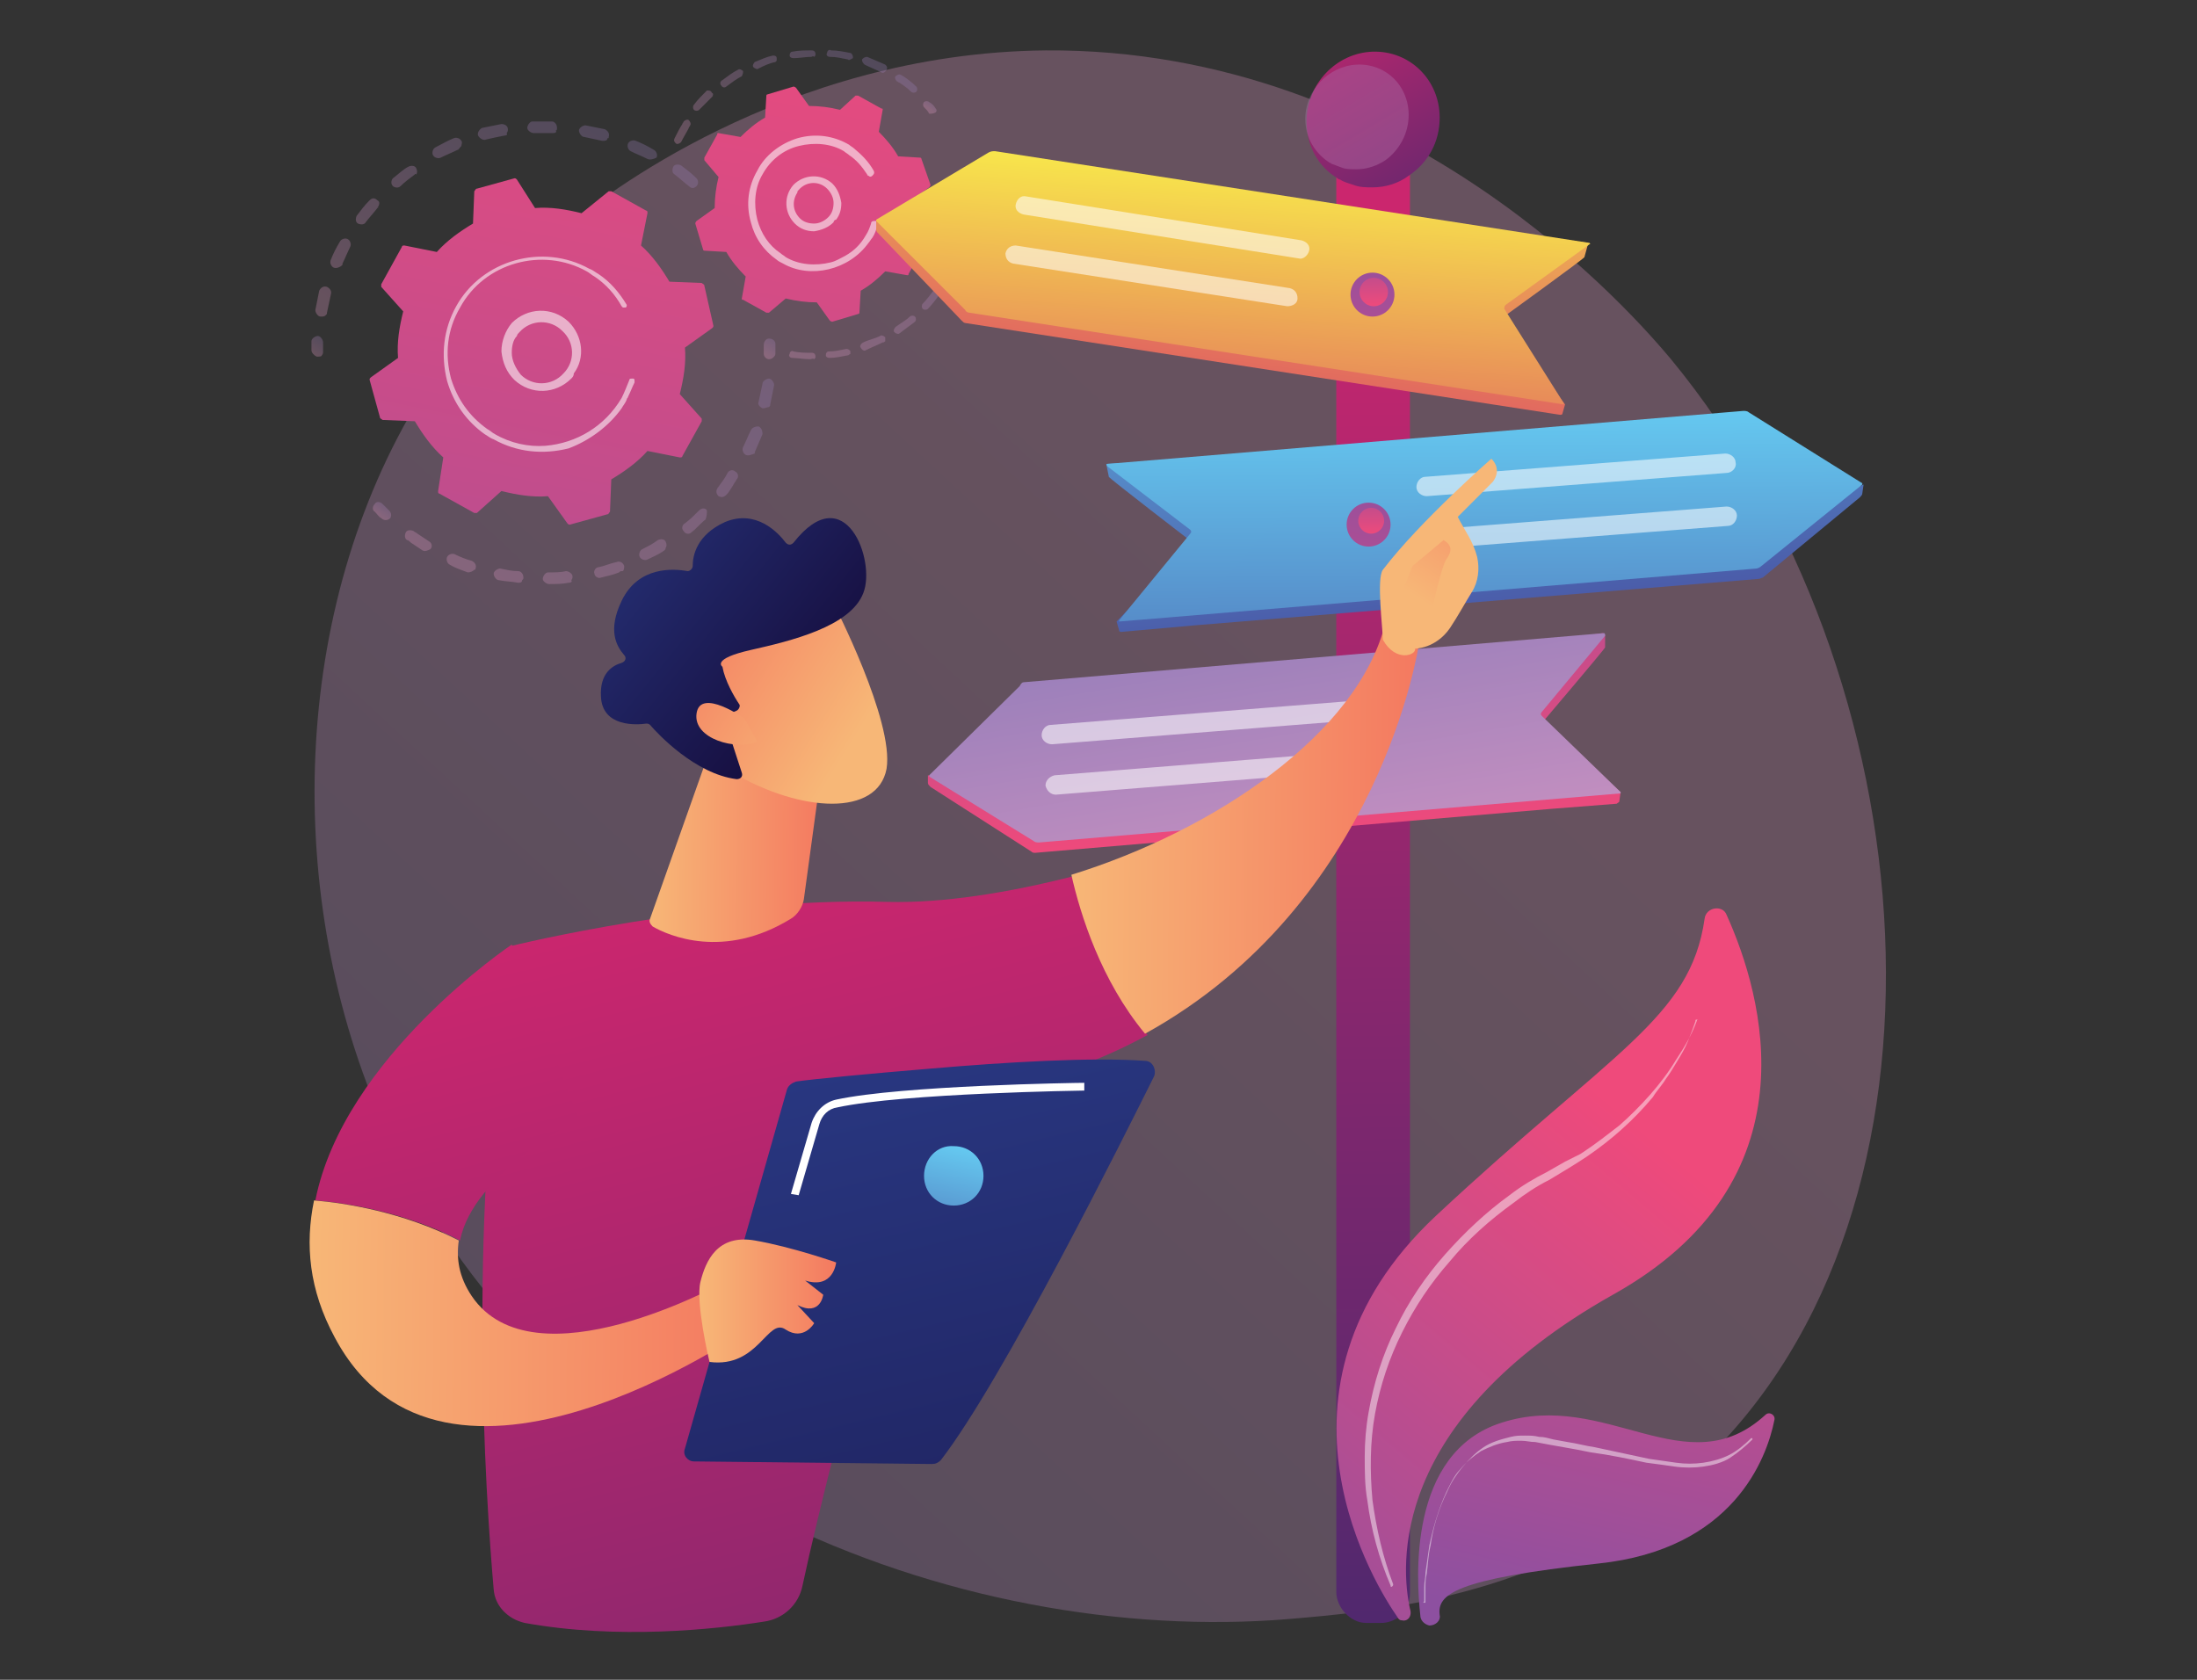 <?xml version="1.0" encoding="utf-8"?>
<!-- Generator: Adobe Illustrator 23.0.2, SVG Export Plug-In . SVG Version: 6.00 Build 0)  -->
<svg version="1.1" id="Layer_1" xmlns="http://www.w3.org/2000/svg" xmlns:xlink="http://www.w3.org/1999/xlink" x="0px" y="0px"
	 width="170px" height="130px" viewBox="0 0 170 130" style="enable-background:new 0 0 170 130;" xml:space="preserve">
<rect x="0" y="0" width="170" height="130" fill="#333333" stroke="none"/>
<style type="text/css">
	.st0{opacity:0.3;fill:url(#SVGID_1_);}
	.st1{opacity:0.3;}
	.st2{fill:url(#SVGID_2_);}
	.st3{fill:url(#SVGID_3_);}
	.st4{fill:url(#SVGID_4_);}
	.st5{fill:url(#SVGID_5_);}
	.st6{fill:url(#SVGID_6_);}
	.st7{fill:url(#SVGID_7_);}
	.st8{opacity:0.56;fill:#FFFFFF;}
	.st9{fill:url(#SVGID_8_);}
	.st10{fill:url(#SVGID_9_);}
	.st11{fill:url(#SVGID_10_);}
	.st12{fill:url(#SVGID_11_);}
	.st13{fill:url(#SVGID_12_);}
	.st14{fill:url(#SVGID_13_);}
	.st15{fill:url(#SVGID_14_);}
	.st16{opacity:0.3;fill:url(#SVGID_15_);}
	.st17{fill:url(#SVGID_16_);}
	.st18{fill:url(#SVGID_17_);}
	.st19{fill:url(#SVGID_18_);}
	.st20{fill:url(#SVGID_19_);}
	.st21{fill:url(#SVGID_20_);}
	.st22{fill:url(#SVGID_21_);}
	.st23{fill:url(#SVGID_22_);}
	.st24{fill:url(#SVGID_23_);}
	.st25{fill:url(#SVGID_24_);}
	.st26{fill:url(#SVGID_25_);}
	.st27{fill:url(#SVGID_26_);}
	.st28{fill:url(#SVGID_27_);}
	.st29{fill:url(#SVGID_28_);}
	.st30{fill:url(#SVGID_29_);}
	.st31{fill:url(#SVGID_30_);}
	.st32{fill:url(#SVGID_31_);}
	.st33{fill:url(#SVGID_32_);}
	.st34{fill:url(#SVGID_33_);}
	.st35{fill:url(#SVGID_34_);}
	.st36{fill:url(#SVGID_35_);}
	.st37{fill:url(#SVGID_36_);}
	.st38{fill:url(#SVGID_37_);}
	.st39{fill:url(#SVGID_38_);}
	.st40{fill:url(#SVGID_39_);}
	.st41{fill:url(#SVGID_40_);}
	.st42{fill:#FFFFFF;}
	.st43{fill:url(#SVGID_41_);}
	.st44{fill:url(#SVGID_42_);}
	.st45{opacity:0.47;fill:#FFFFFF;}
</style>
<g>
	
		<linearGradient id="SVGID_1_" gradientUnits="userSpaceOnUse" x1="-1955.114" y1="141.474" x2="-2044.617" y2="44.867" gradientTransform="matrix(-1 0 0 1 -1938.036 0)">
		<stop  offset="0" style="stop-color:#9A7FBA"/>
		<stop  offset="1" style="stop-color:#E09AC4"/>
	</linearGradient>
	<path class="st0" d="M29.4,86.4c12.3,28.7,44.8,41,70.3,38.9c7-0.6,21-1.7,31.9-12c21-19.8,17.8-61.1-2.3-85.5
		c-2.6-3.1-20.5-24.1-48.4-23.9C60.5,4.1,46.1,15.7,44.4,17.1c-2.2,1.8-7.1,6.1-11.4,12.9C22.7,46.1,21.7,68.4,29.4,86.4z"/>
	<g>
		<g>
			<g class="st1">
				
					<linearGradient id="SVGID_2_" gradientUnits="userSpaceOnUse" x1="1778.386" y1="-25.668" x2="1803.991" y2="-25.668" gradientTransform="matrix(-0.575 0.818 0.818 0.575 1089.361 -1432.185)">
					<stop  offset="0" style="stop-color:#9A7FBA"/>
					<stop  offset="1" style="stop-color:#E09AC4"/>
				</linearGradient>
				<path class="st2" d="M53.9,14.4c-0.2,0.2-0.4,0.2-0.6,0c-0.4-0.3-0.7-0.6-1.1-0.9c-0.2-0.1-0.2-0.4-0.1-0.6c0,0,0,0,0,0
					c0.1-0.2,0.4-0.2,0.6-0.1c0.4,0.3,0.8,0.6,1.2,1C54,13.9,54.1,14.2,53.9,14.4C53.9,14.4,53.9,14.4,53.9,14.4z M50.1,12.3
					c-0.4-0.2-0.9-0.4-1.3-0.6c-0.2-0.1-0.3-0.4-0.2-0.6c0.1-0.2,0.4-0.3,0.6-0.2c0.5,0.2,0.9,0.4,1.4,0.7c0.2,0.1,0.3,0.4,0.2,0.6
					c0,0,0,0,0,0C50.6,12.3,50.3,12.4,50.1,12.3z M46.6,10.9c-0.5-0.1-0.9-0.2-1.4-0.3c-0.2,0-0.4-0.3-0.4-0.5
					c0-0.2,0.3-0.4,0.5-0.4c0.5,0.1,1,0.2,1.5,0.3c0.2,0.1,0.4,0.3,0.3,0.6c0,0.1,0,0.1-0.1,0.1C47,10.9,46.8,10.9,46.6,10.9z
					 M42.8,10.3c-0.5,0-1,0-1.5,0c-0.2,0-0.5-0.2-0.5-0.4c0-0.2,0.2-0.5,0.4-0.5c0.5,0,1,0,1.5,0c0.2,0,0.4,0.2,0.4,0.5
					c0,0.1,0,0.2-0.1,0.2C43.1,10.2,43,10.3,42.8,10.3z M39,10.5c-0.5,0.1-1,0.2-1.4,0.3c-0.2,0.1-0.5-0.1-0.6-0.3
					c-0.1-0.2,0.1-0.5,0.3-0.6c0.5-0.1,1-0.2,1.5-0.3c0.2,0,0.5,0.1,0.5,0.4c0,0.1,0,0.2-0.1,0.3C39.3,10.4,39.2,10.5,39,10.5z
					 M35.4,11.6c-0.4,0.2-0.9,0.4-1.3,0.6c-0.2,0.1-0.5,0-0.6-0.2c-0.1-0.2,0-0.5,0.2-0.6c0.4-0.2,0.9-0.5,1.4-0.7
					c0.2-0.1,0.5,0,0.6,0.2c0.1,0.1,0,0.3,0,0.4C35.5,11.5,35.5,11.6,35.4,11.6z M24.8,24.5c-0.2,0-0.4-0.3-0.4-0.5
					c0.1-0.5,0.2-1,0.3-1.5c0.1-0.2,0.3-0.4,0.6-0.3c0.2,0.1,0.4,0.3,0.3,0.6c-0.1,0.5-0.2,0.9-0.3,1.4c0,0.1,0,0.1-0.1,0.2
					C25.1,24.5,25,24.5,24.8,24.5z M32.1,13.5c-0.4,0.3-0.8,0.6-1.1,0.9c-0.2,0.2-0.5,0.1-0.6,0c-0.2-0.2-0.1-0.5,0-0.6
					c0.4-0.3,0.8-0.7,1.2-0.9c0.2-0.1,0.5-0.1,0.6,0.1c0.1,0.2,0.1,0.4,0,0.5C32.1,13.4,32.1,13.5,32.1,13.5z M25.8,20.7
					c-0.2-0.1-0.3-0.4-0.2-0.6c0.2-0.5,0.4-0.9,0.7-1.4c0.1-0.2,0.4-0.3,0.6-0.2c0.2,0.1,0.3,0.4,0.2,0.6c-0.2,0.4-0.4,0.9-0.6,1.3
					c0,0,0,0.1,0,0.1C26.3,20.7,26,20.8,25.8,20.7z M29.2,16.1c-0.3,0.4-0.6,0.7-0.9,1.1c-0.1,0.2-0.4,0.2-0.6,0.1
					c-0.2-0.1-0.2-0.4-0.1-0.6c0,0,0,0,0,0c0.3-0.4,0.6-0.8,1-1.2c0.2-0.2,0.4-0.2,0.6,0C29.4,15.6,29.4,15.8,29.2,16.1
					C29.3,16,29.3,16.1,29.2,16.1z"/>
				
					<linearGradient id="SVGID_3_" gradientUnits="userSpaceOnUse" x1="1805.236" y1="-32.413" x2="1806.731" y2="-32.413" gradientTransform="matrix(-0.575 0.818 0.818 0.575 1089.361 -1432.185)">
					<stop  offset="0" style="stop-color:#9A7FBA"/>
					<stop  offset="1" style="stop-color:#E09AC4"/>
				</linearGradient>
				<path class="st3" d="M24.9,27.5c0.1-0.1,0.1-0.2,0.1-0.3c0-0.2,0-0.5,0-0.7c0-0.2-0.2-0.5-0.4-0.5c-0.2,0-0.5,0.2-0.5,0.4
					c0,0.2,0,0.5,0,0.7c0,0.2,0.2,0.4,0.4,0.5C24.7,27.6,24.9,27.6,24.9,27.5z"/>
			</g>
			<g class="st1">
				
					<linearGradient id="SVGID_4_" gradientUnits="userSpaceOnUse" x1="1812.998" y1="-20.986" x2="1814.024" y2="-20.986" gradientTransform="matrix(-0.575 0.818 0.818 0.575 1089.361 -1432.185)">
					<stop  offset="0" style="stop-color:#9A7FBA"/>
					<stop  offset="1" style="stop-color:#E09AC4"/>
				</linearGradient>
				<path class="st4" d="M30.2,40.1c0.1-0.2,0.1-0.4-0.1-0.6c-0.2-0.2-0.3-0.3-0.5-0.5c-0.2-0.2-0.5-0.2-0.6,0
					c-0.2,0.2-0.2,0.5,0,0.6c0.2,0.2,0.3,0.4,0.5,0.5C29.7,40.3,30,40.3,30.2,40.1C30.2,40.1,30.2,40.1,30.2,40.1z"/>
				
					<linearGradient id="SVGID_5_" gradientUnits="userSpaceOnUse" x1="1787.87" y1="-9.313" x2="1814.244" y2="-9.313" gradientTransform="matrix(-0.575 0.818 0.818 0.575 1089.361 -1432.185)">
					<stop  offset="0" style="stop-color:#9A7FBA"/>
					<stop  offset="1" style="stop-color:#E09AC4"/>
				</linearGradient>
				<path class="st5" d="M56.2,38.3c-0.2,0.2-0.4,0.2-0.6,0.1c-0.2-0.2-0.2-0.4-0.1-0.6c0.3-0.4,0.6-0.8,0.8-1.2
					c0.1-0.2,0.4-0.3,0.6-0.1c0.2,0.1,0.3,0.4,0.1,0.6c-0.1,0.2-0.2,0.3-0.3,0.5C56.5,37.9,56.4,38.1,56.2,38.3z M57.7,35.2
					c-0.2-0.1-0.3-0.4-0.2-0.6c0.2-0.4,0.4-0.9,0.6-1.3c0.1-0.2,0.3-0.3,0.6-0.3c0.2,0.1,0.3,0.3,0.3,0.6c-0.2,0.5-0.4,0.9-0.6,1.4
					c0,0,0,0,0,0.1C58.1,35.2,57.9,35.3,57.7,35.2z M54.6,40.2c-0.4,0.3-0.7,0.7-1.1,1c-0.2,0.2-0.5,0.1-0.6-0.1
					c-0.2-0.2-0.1-0.5,0.1-0.6c0.4-0.3,0.7-0.6,1.1-1c0.2-0.2,0.5-0.2,0.6,0C54.7,39.7,54.7,39.9,54.6,40.2
					C54.6,40.1,54.6,40.1,54.6,40.2z M59,31.6c-0.2-0.1-0.4-0.3-0.3-0.5c0.1-0.5,0.2-0.9,0.3-1.4c0-0.2,0.3-0.4,0.5-0.4
					c0.2,0,0.4,0.3,0.4,0.5c-0.1,0.5-0.2,1-0.3,1.5c0,0.1,0,0.1-0.1,0.2C59.4,31.5,59.2,31.6,59,31.6z M51.4,42.6
					c-0.4,0.3-0.9,0.5-1.3,0.7c-0.2,0.1-0.5,0-0.6-0.2c-0.1-0.2,0-0.5,0.2-0.6c0.4-0.2,0.8-0.4,1.2-0.7c0.2-0.1,0.5-0.1,0.6,0.1
					c0.1,0.2,0.1,0.4,0,0.5C51.5,42.5,51.5,42.5,51.4,42.6z M47.9,44.3c-0.5,0.2-1,0.3-1.4,0.4c-0.2,0.1-0.5-0.1-0.5-0.3
					c-0.1-0.2,0.1-0.5,0.3-0.5c0.5-0.1,0.9-0.3,1.4-0.4c0.2-0.1,0.5,0,0.6,0.3c0,0.1,0,0.3-0.1,0.4C48,44.2,48,44.2,47.9,44.3z
					 M44,45.1c-0.5,0.1-1,0.1-1.5,0.1c-0.2,0-0.5-0.2-0.5-0.4c0-0.2,0.2-0.5,0.4-0.5c0.5,0,1,0,1.4-0.1c0.2,0,0.5,0.2,0.5,0.4
					c0,0.1,0,0.2-0.1,0.3C44.3,45,44.2,45.1,44,45.1z M40.1,45.1c-0.5-0.1-1-0.1-1.5-0.2c-0.2,0-0.4-0.3-0.4-0.5
					c0-0.2,0.3-0.4,0.5-0.4c0.5,0.1,0.9,0.2,1.4,0.2c0.2,0,0.4,0.2,0.4,0.5c0,0.1,0,0.1-0.1,0.2C40.4,45.1,40.2,45.1,40.1,45.1z
					 M36.2,44.3c-0.5-0.2-0.9-0.3-1.4-0.6c-0.2-0.1-0.3-0.4-0.2-0.6c0.1-0.2,0.4-0.3,0.6-0.2c0.4,0.2,0.9,0.4,1.3,0.5
					c0.2,0.1,0.4,0.3,0.3,0.6c0,0,0,0.1-0.1,0.1C36.6,44.2,36.4,44.3,36.2,44.3z M32.7,42.6c-0.3-0.2-0.6-0.4-0.9-0.6
					c-0.1-0.1-0.2-0.2-0.3-0.2c-0.2-0.1-0.2-0.4-0.1-0.6c0.1-0.2,0.4-0.2,0.6-0.1c0.1,0.1,0.2,0.1,0.3,0.2c0.3,0.2,0.6,0.4,0.9,0.6
					c0.2,0.1,0.3,0.4,0.1,0.6c0,0,0,0,0,0C33.1,42.6,32.9,42.7,32.7,42.6z"/>
				
					<linearGradient id="SVGID_6_" gradientUnits="userSpaceOnUse" x1="1785.241" y1="-3.753" x2="1786.718" y2="-3.753" gradientTransform="matrix(-0.575 0.818 0.818 0.575 1089.361 -1432.185)">
					<stop  offset="0" style="stop-color:#9A7FBA"/>
					<stop  offset="1" style="stop-color:#E09AC4"/>
				</linearGradient>
				<path class="st6" d="M59.9,27.6c0.1-0.1,0.1-0.2,0.1-0.3c0-0.2,0-0.5,0-0.7c0-0.2-0.2-0.4-0.5-0.4c-0.2,0-0.4,0.2-0.4,0.5
					c0,0.2,0,0.5,0,0.7c0,0.2,0.2,0.4,0.4,0.4C59.7,27.8,59.8,27.7,59.9,27.6z"/>
			</g>
			<g>
				
					<linearGradient id="SVGID_7_" gradientUnits="userSpaceOnUse" x1="1857.113" y1="8.699" x2="1763.038" y2="-32.602" gradientTransform="matrix(-0.575 0.818 0.818 0.575 1089.361 -1432.185)">
					<stop  offset="0" style="stop-color:#8D50A0"/>
					<stop  offset="1" style="stop-color:#EF4A7B"/>
				</linearGradient>
				<path class="st7" d="M54.5,22.1c0-0.1-0.1-0.1-0.2-0.2l-2.5-0.1c-0.6-1-1.3-2-2.2-2.8l0.5-2.5c0-0.1,0-0.2-0.1-0.2l-2.7-1.5
					c-0.1,0-0.2,0-0.2,0L45,16.5c-1.2-0.3-2.4-0.5-3.6-0.4L40,13.9c-0.1-0.1-0.1-0.1-0.2-0.1l-2.9,0.8c-0.1,0-0.1,0.1-0.2,0.2
					l-0.1,2.5c-1,0.6-2,1.3-2.8,2.2l-2.5-0.5c-0.1,0-0.2,0-0.2,0.1L29.5,22c0,0.1,0,0.2,0,0.2l1.7,1.9c-0.3,1.2-0.5,2.4-0.4,3.6
					l-2.1,1.5c-0.1,0.1-0.1,0.1-0.1,0.2l0.8,2.9c0,0.1,0.1,0.1,0.2,0.2l2.5,0.1c0.6,1,1.3,2,2.2,2.8L33.9,38c0,0.1,0,0.2,0.1,0.2
					l2.7,1.5c0.1,0,0.2,0,0.2,0l1.9-1.7c1.2,0.3,2.4,0.5,3.6,0.4l1.5,2.1c0.1,0.1,0.1,0.1,0.2,0.1l2.9-0.8c0.1,0,0.1-0.1,0.2-0.2
					l0.1-2.5c1-0.6,2-1.3,2.8-2.2l2.5,0.5c0.1,0,0.2,0,0.2-0.1l1.5-2.7c0-0.1,0-0.2,0-0.2l-1.7-1.9c0.3-1.2,0.5-2.4,0.4-3.6l2.1-1.5
					c0.1-0.1,0.1-0.1,0.1-0.2L54.5,22.1z"/>
				<path class="st8" d="M44.2,29.3c-1.2,1.2-3.1,1.3-4.4,0.1c-0.6-0.6-0.9-1.3-1-2.2c0-0.8,0.3-1.6,0.8-2.2
					c1.2-1.2,3.1-1.3,4.4-0.1c1.1,1.1,1.3,2.8,0.4,4C44.4,29.1,44.3,29.2,44.2,29.3z M39.6,27.3c0,0.6,0.3,1.2,0.7,1.7
					c0.9,0.9,2.4,0.9,3.3-0.1c0.9-0.9,0.9-2.4-0.1-3.3c-0.9-0.9-2.4-0.9-3.3,0.1c-0.1,0.1-0.2,0.2-0.2,0.3
					C39.7,26.3,39.6,26.8,39.6,27.3z"/>
				<path class="st8" d="M48.1,31.6c0.1-0.2,0.3-0.4,0.4-0.7l0,0c0-0.1,0.1-0.1,0.1-0.2c0.2-0.4,0.3-0.7,0.5-1.1c0,0,0,0,0,0
					c0,0,0,0,0,0c0,0,0-0.1,0-0.1c0-0.1,0-0.2-0.1-0.2c0,0,0,0-0.1,0c-0.1,0-0.2,0-0.2,0.1c-0.2,0.5-0.4,1-0.6,1.4
					c-1.3,2.2-3.5,3.5-5.9,3.7c-1.3,0.1-2.7-0.2-3.9-0.9c-0.2-0.1-0.4-0.3-0.6-0.4c-1.4-1-2.3-2.3-2.8-3.9c-0.5-1.9-0.3-3.8,0.7-5.5
					c1.9-3.5,6.4-4.7,9.8-2.8c0.2,0.1,0.4,0.3,0.6,0.4c0.9,0.6,1.6,1.4,2.1,2.3c0,0,0,0,0.1,0.1c0.1,0,0.1,0,0.2,0
					c0.1,0,0.1-0.2,0.1-0.2c-0.6-1-1.3-1.8-2.2-2.4c-0.2-0.1-0.4-0.3-0.7-0.4c-3.6-2-8.3-0.7-10.3,2.9c-1,1.8-1.2,3.8-0.7,5.8
					c0.5,1.7,1.5,3.1,2.9,4.1c0.2,0.1,0.4,0.3,0.7,0.4c1.8,1,3.8,1.2,5.8,0.7C45.6,34.1,47.1,33,48.1,31.6z"/>
			</g>
		</g>
		<g>
			<g class="st1">
				
					<linearGradient id="SVGID_8_" gradientUnits="userSpaceOnUse" x1="1763.156" y1="-4.341" x2="1763.885" y2="-4.341" gradientTransform="matrix(-0.575 0.818 0.818 0.575 1089.361 -1432.185)">
					<stop  offset="0" style="stop-color:#9A7FBA"/>
					<stop  offset="1" style="stop-color:#E09AC4"/>
				</linearGradient>
				<path class="st9" d="M72.4,8.7c0.1-0.1,0.1-0.2,0-0.3c-0.1-0.2-0.3-0.4-0.5-0.5c-0.1-0.1-0.3-0.1-0.4,0c-0.1,0.1-0.1,0.3,0,0.4
					c0.2,0.2,0.3,0.3,0.4,0.5C72.1,8.8,72.2,8.8,72.4,8.7C72.4,8.7,72.4,8.7,72.4,8.7z"/>
				
					<linearGradient id="SVGID_9_" gradientUnits="userSpaceOnUse" x1="1762.86" y1="-12.54" x2="1777.164" y2="-12.54" gradientTransform="matrix(-0.575 0.818 0.818 0.575 1089.361 -1432.185)">
					<stop  offset="0" style="stop-color:#9A7FBA"/>
					<stop  offset="1" style="stop-color:#E09AC4"/>
				</linearGradient>
				<path class="st10" d="M70.9,7.1c-0.1,0.1-0.3,0.1-0.4,0c-0.3-0.3-0.6-0.5-0.9-0.7c-0.1,0-0.1-0.1-0.2-0.1
					c-0.1-0.1-0.2-0.3-0.1-0.4c0.1-0.1,0.3-0.2,0.4-0.1c0.1,0,0.1,0.1,0.2,0.1c0.3,0.2,0.7,0.5,1,0.8C71,6.8,71,7,70.9,7.1
					C70.9,7.1,70.9,7.1,70.9,7.1z M68.2,5.6c-0.4-0.2-0.9-0.4-1.3-0.6c-0.1-0.1-0.2-0.2-0.2-0.4c0.1-0.1,0.2-0.2,0.4-0.2
					c0.5,0.2,0.9,0.4,1.4,0.6c0.1,0.1,0.2,0.2,0.1,0.4c0,0,0,0,0,0C68.5,5.6,68.3,5.7,68.2,5.6z M65.6,4.6c-0.5-0.1-0.9-0.2-1.4-0.2
					c-0.2,0-0.3-0.2-0.2-0.3c0-0.2,0.2-0.3,0.3-0.2c0.5,0,1,0.1,1.5,0.2c0.1,0,0.2,0.2,0.2,0.3c0,0,0,0.1,0,0.1
					C65.8,4.6,65.7,4.7,65.6,4.6z M62.8,4.4c-0.5,0-0.9,0.1-1.4,0.1c-0.2,0-0.3-0.1-0.3-0.2c0-0.2,0.1-0.3,0.2-0.3
					c0.5-0.1,1-0.1,1.5-0.1c0.2,0,0.3,0.1,0.3,0.3c0,0.1,0,0.1-0.1,0.2C62.9,4.3,62.8,4.4,62.8,4.4z M60,4.8
					c-0.5,0.1-0.9,0.3-1.3,0.5c-0.1,0.1-0.3,0-0.4-0.1c-0.1-0.1,0-0.3,0.1-0.4c0.5-0.2,0.9-0.4,1.4-0.5c0.1,0,0.3,0,0.3,0.2
					c0,0.1,0,0.2,0,0.2C60.1,4.7,60,4.8,60,4.8z M57.4,5.9c-0.4,0.2-0.8,0.5-1.2,0.8c-0.1,0.1-0.3,0.1-0.4-0.1
					c-0.1-0.1-0.1-0.3,0.1-0.4c0.4-0.3,0.8-0.6,1.2-0.8c0.1-0.1,0.3,0,0.4,0.1C57.5,5.6,57.5,5.7,57.4,5.9
					C57.4,5.8,57.4,5.8,57.4,5.9z M55.1,7.5c-0.3,0.3-0.7,0.7-1,1c-0.1,0.1-0.3,0.1-0.4,0c-0.1-0.1-0.1-0.3,0-0.4
					c0.3-0.4,0.6-0.7,1-1.1C54.9,7,55,7,55.1,7.2C55.2,7.2,55.2,7.4,55.1,7.5C55.2,7.5,55.1,7.5,55.1,7.5z M52.3,11.1
					c-0.1-0.1-0.2-0.2-0.1-0.4c0.2-0.4,0.4-0.8,0.6-1.1c0-0.1,0.1-0.1,0.1-0.2c0.1-0.1,0.3-0.2,0.4-0.1c0.1,0.1,0.2,0.3,0.1,0.4
					c0,0.1-0.1,0.1-0.1,0.2c-0.2,0.4-0.4,0.7-0.6,1.1c0,0,0,0,0,0C52.6,11.1,52.4,11.2,52.3,11.1z"/>
			</g>
			<g class="st1">
				
					<linearGradient id="SVGID_10_" gradientUnits="userSpaceOnUse" x1="1769.244" y1="1.172" x2="1785.57" y2="1.172" gradientTransform="matrix(-0.575 0.818 0.818 0.575 1089.361 -1432.185)">
					<stop  offset="0" style="stop-color:#9A7FBA"/>
					<stop  offset="1" style="stop-color:#E09AC4"/>
				</linearGradient>
				<path class="st11" d="M72.7,22.8c-0.3,0.4-0.6,0.8-0.9,1.1c-0.1,0.1-0.3,0.1-0.4,0c-0.1-0.1-0.1-0.3,0-0.4
					c0.3-0.3,0.6-0.7,0.9-1.1c0.1-0.1,0.3-0.2,0.4-0.1C72.8,22.5,72.8,22.7,72.7,22.8C72.7,22.8,72.7,22.8,72.7,22.8z M73.1,21.7
					C73,21.6,73,21.4,73,21.3c0.2-0.4,0.4-0.8,0.6-1.3c0.1-0.1,0.2-0.2,0.4-0.2c0.1,0.1,0.2,0.2,0.2,0.4c-0.2,0.4-0.4,0.9-0.6,1.3
					c0,0,0,0,0,0C73.4,21.7,73.3,21.8,73.1,21.7z M70.8,24.9c-0.4,0.3-0.8,0.6-1.2,0.9c-0.1,0.1-0.3,0-0.4-0.1
					c-0.1-0.1,0-0.3,0.1-0.4c0.4-0.3,0.8-0.5,1.1-0.8c0.1-0.1,0.3-0.1,0.4,0C70.9,24.6,70.9,24.8,70.8,24.9
					C70.8,24.9,70.8,24.9,70.8,24.9z M74.3,19.1c-0.1,0-0.2-0.2-0.2-0.3c0.1-0.4,0.2-0.9,0.3-1.4c0-0.2,0.2-0.3,0.3-0.2
					c0.2,0,0.3,0.2,0.2,0.3c-0.1,0.5-0.2,1-0.3,1.4c0,0,0,0.1,0,0.1C74.5,19.1,74.4,19.1,74.3,19.1z M68.3,26.5
					c-0.4,0.2-0.9,0.4-1.3,0.6c-0.1,0.1-0.3,0-0.4-0.2c-0.1-0.1,0-0.3,0.2-0.4c0.4-0.2,0.9-0.3,1.3-0.5c0.1-0.1,0.3,0,0.4,0.1
					c0,0.1,0,0.2,0,0.3C68.4,26.5,68.4,26.5,68.3,26.5z M65.6,27.5c-0.5,0.1-1,0.2-1.4,0.2c-0.2,0-0.3-0.1-0.3-0.2
					c0-0.2,0.1-0.3,0.2-0.3c0.5,0,0.9-0.1,1.4-0.2c0.1,0,0.3,0.1,0.3,0.2c0,0.1,0,0.2,0,0.2C65.7,27.4,65.7,27.5,65.6,27.5z
					 M62.7,27.8c-0.5,0-1-0.1-1.4-0.1c-0.2,0-0.3-0.2-0.2-0.3c0-0.2,0.2-0.3,0.3-0.2c0.5,0.1,0.9,0.1,1.4,0.1c0.2,0,0.3,0.1,0.3,0.3
					c0,0.1,0,0.1-0.1,0.2C62.9,27.7,62.8,27.8,62.7,27.8z"/>
				
					<linearGradient id="SVGID_11_" gradientUnits="userSpaceOnUse" x1="1767.449" y1="2.194" x2="1768.566" y2="2.194" gradientTransform="matrix(-0.575 0.818 0.818 0.575 1089.361 -1432.185)">
					<stop  offset="0" style="stop-color:#9A7FBA"/>
					<stop  offset="1" style="stop-color:#E09AC4"/>
				</linearGradient>
				<path class="st12" d="M75,16.2c0,0,0-0.1,0.1-0.2c0-0.2,0-0.5,0-0.7c0-0.2-0.1-0.3-0.3-0.3c-0.2,0-0.3,0.1-0.3,0.3
					c0,0.2,0,0.4,0,0.7c0,0.2,0.1,0.3,0.3,0.3C74.8,16.3,74.9,16.2,75,16.2z"/>
			</g>
			<g>
				
					<linearGradient id="SVGID_12_" gradientUnits="userSpaceOnUse" x1="1849.733" y1="25.486" x2="1755.658" y2="-15.815" gradientTransform="matrix(-0.575 0.818 0.818 0.575 1089.361 -1432.185)">
					<stop  offset="0" style="stop-color:#8D50A0"/>
					<stop  offset="1" style="stop-color:#EF4A7B"/>
				</linearGradient>
				<path class="st13" d="M71.3,12.3c0-0.1-0.1-0.1-0.1-0.1l-1.7-0.1c-0.4-0.7-0.9-1.3-1.5-1.9l0.3-1.7c0-0.1,0-0.1-0.1-0.1l-1.8-1
					c-0.1,0-0.1,0-0.2,0L65,8.5c-0.8-0.2-1.6-0.3-2.4-0.3l-1-1.4c0,0-0.1-0.1-0.2-0.1l-2,0.6c-0.1,0-0.1,0.1-0.1,0.1l-0.1,1.7
					c-0.7,0.4-1.3,0.9-1.9,1.5l-1.7-0.3c-0.1,0-0.1,0-0.1,0.1l-1,1.8c0,0.1,0,0.1,0,0.2l1.1,1.3c-0.2,0.8-0.3,1.6-0.3,2.4l-1.4,1
					c0,0-0.1,0.1-0.1,0.2l0.6,2c0,0.1,0.1,0.1,0.1,0.1l1.7,0.1c0.4,0.7,0.9,1.3,1.5,1.9l-0.3,1.7c0,0.1,0,0.1,0.1,0.1l1.8,1
					c0.1,0,0.1,0,0.2,0l1.3-1.1c0.8,0.2,1.6,0.3,2.4,0.3l1,1.4c0,0,0.1,0.1,0.2,0.1l2-0.6c0.1,0,0.1-0.1,0.1-0.1l0.1-1.7
					c0.7-0.4,1.3-0.9,1.9-1.5l1.7,0.3c0.1,0,0.1,0,0.1-0.1l1-1.8c0-0.1,0-0.1,0-0.2l-1.1-1.3c0.2-0.8,0.3-1.6,0.3-2.4l1.4-1
					c0,0,0.1-0.1,0.1-0.2L71.3,12.3z"/>
				<path class="st8" d="M64.5,17.2c-0.4,0.4-0.9,0.6-1.5,0.7c-0.6,0-1.1-0.2-1.5-0.6c-0.8-0.8-0.9-2.1-0.1-3c0.8-0.8,2.1-0.9,3-0.1
					c0.4,0.4,0.6,0.9,0.7,1.5c0,0.5-0.1,0.9-0.4,1.3C64.6,17,64.5,17.1,64.5,17.2z M61.9,16.9c0.3,0.3,0.7,0.4,1.1,0.4
					c0.4,0,0.8-0.2,1.1-0.5l0,0c0.3-0.3,0.4-0.7,0.4-1.1c0-0.4-0.2-0.8-0.5-1.1c-0.6-0.6-1.6-0.6-2.2,0.1c-0.1,0.1-0.1,0.1-0.1,0.2
					C61.3,15.5,61.3,16.3,61.9,16.9z"/>
				<path class="st8" d="M67.2,18.8c0.1-0.1,0.2-0.3,0.3-0.4c0.2-0.3,0.3-0.6,0.4-1c0,0,0,0,0,0c0-0.1,0-0.2-0.1-0.3c0,0,0,0-0.1,0
					c-0.1,0-0.3,0-0.3,0.2c-0.1,0.3-0.2,0.6-0.4,0.9l0,0c0,0,0,0,0,0c-0.4,0.7-0.9,1.2-1.6,1.6c-0.4,0.2-0.7,0.4-1.1,0.5
					c0,0,0,0,0,0c0,0,0,0,0,0c-1.2,0.3-2.5,0.2-3.5-0.4c-0.1-0.1-0.3-0.2-0.4-0.3c-0.9-0.6-1.5-1.5-1.8-2.6
					c-0.3-1.2-0.2-2.5,0.4-3.5c0.6-1.1,1.6-1.9,2.8-2.2c1.2-0.3,2.5-0.2,3.5,0.4c0.1,0.1,0.3,0.2,0.4,0.3c0.6,0.4,1,0.9,1.4,1.5
					c0,0,0,0.1,0.1,0.1c0.1,0.1,0.2,0.1,0.3,0c0.1-0.1,0.2-0.2,0.1-0.4c-0.4-0.7-0.9-1.2-1.5-1.7c-0.1-0.1-0.3-0.2-0.4-0.3
					c-1.2-0.7-2.6-0.9-4-0.5c-1.3,0.4-2.5,1.3-3.1,2.5c-0.7,1.2-0.9,2.6-0.5,4c0.3,1.2,1,2.2,2,2.9c0.1,0.1,0.3,0.2,0.5,0.3
					C62.7,21.6,65.7,20.9,67.2,18.8z"/>
			</g>
		</g>
	</g>
	<g>
		
			<linearGradient id="SVGID_13_" gradientUnits="userSpaceOnUse" x1="-2043.723" y1="16.538" x2="-2044.9" y2="129.529" gradientTransform="matrix(-1 0 0 1 -1938.036 0)">
			<stop  offset="0" style="stop-color:#CB266E"/>
			<stop  offset="1" style="stop-color:#4C286E"/>
		</linearGradient>
		<path class="st14" d="M109.1,13.1v110.2c0,0.7-0.3,1.4-0.8,1.8c-0.4,0.3-0.9,0.5-1.4,0.5l-1.2,0c-1.2,0-2.3-1.2-2.3-2.4V13.2
			L109.1,13.1z"/>
		<g>
			
				<linearGradient id="SVGID_14_" gradientUnits="userSpaceOnUse" x1="-2038.245" y1="-0.849" x2="-2050.874" y2="20.291" gradientTransform="matrix(-1 0 0 1 -1938.036 0)">
				<stop  offset="0" style="stop-color:#CB266E"/>
				<stop  offset="1" style="stop-color:#4C286E"/>
			</linearGradient>
			<path class="st15" d="M111.4,9.1c0,1.9-0.9,3.5-2.4,4.5c-0.8,0.6-1.8,0.9-2.8,0.9c-0.5,0-1,0-1.5-0.2c-0.3-0.1-0.7-0.2-1-0.4
				c-0.1,0-0.2-0.1-0.2-0.1c-1.5-0.9-2.4-2.5-2.4-4.4c0-2.9,2.3-5.3,5.1-5.4C109.1,3.9,111.4,6.2,111.4,9.1z"/>
			
				<linearGradient id="SVGID_15_" gradientUnits="userSpaceOnUse" x1="-2038.377" y1="1.175" x2="-2048.196" y2="17.61" gradientTransform="matrix(-1 0 0 1 -1938.036 0)">
				<stop  offset="0" style="stop-color:#9A7FBA"/>
				<stop  offset="1" style="stop-color:#E09AC4"/>
			</linearGradient>
			<path class="st16" d="M109,8.9c0,1.4-0.7,2.7-1.8,3.5c-0.6,0.4-1.4,0.7-2.2,0.7c-0.4,0-0.8,0-1.1-0.1c-0.3-0.1-0.5-0.2-0.8-0.3
				c-0.1,0-0.1-0.1-0.2-0.1c-1.1-0.7-1.9-1.9-1.9-3.4c0-2.2,1.8-4.1,4-4.2C107.2,4.9,109,6.6,109,8.9z"/>
		</g>
		<g>
			
				<linearGradient id="SVGID_16_" gradientUnits="userSpaceOnUse" x1="670.949" y1="-169.124" x2="670.949" y2="-131.01" gradientTransform="matrix(0.946 0.129 -0.136 0.991 -559.985 81.304)">
				<stop  offset="0" style="stop-color:#F9EE4A"/>
				<stop  offset="1" style="stop-color:#DA3D66"/>
			</linearGradient>
			<path class="st17" d="M67.8,17l0.4,0.2l8.3-5.1l40.7,6l5.7,0.7l-0.3,1.1c0,0.1-6.5,4.8-6.5,4.8l5,6.6l-0.2,0.7
				c0,0.1-0.1,0.1-0.2,0.1l-5.2-0.8L74.7,25c-0.1,0-0.2-0.1-0.3-0.2L67.9,18c-0.1-0.1-0.1-0.2-0.1-0.3L67.8,17z"/>
			
				<linearGradient id="SVGID_17_" gradientUnits="userSpaceOnUse" x1="-2433.316" y1="-185.829" x2="-2435.876" y2="-153.795" gradientTransform="matrix(-0.943 -0.146 -0.153 0.988 -2228.154 -160.292)">
				<stop  offset="0" style="stop-color:#F9EE4A"/>
				<stop  offset="1" style="stop-color:#DA3D66"/>
			</linearGradient>
			<path class="st18" d="M77,11.7l46,7.1c0,0,0.1,0.1,0,0.1l-6.5,4.7c-0.1,0.1-0.1,0.2-0.1,0.3l4.6,7.3c0,0,0,0.1,0,0.1l-46-7.1
				c-0.1,0-0.3-0.1-0.3-0.2l-6.9-6.9c0,0,0-0.1,0-0.1l8.7-5.2C76.7,11.7,76.8,11.7,77,11.7z"/>
		</g>
		<g>
			
				<linearGradient id="SVGID_18_" gradientUnits="userSpaceOnUse" x1="-1550.255" y1="98.846" x2="-1549.507" y2="132.947" gradientTransform="matrix(-0.949 8.030000e-02 8.430000e-02 0.996 -1382.181 57.311)">
				<stop  offset="0" style="stop-color:#8D50A0"/>
				<stop  offset="1" style="stop-color:#EF4A7B"/>
			</linearGradient>
			<path class="st19" d="M71.8,60l0.5,0.1l6.7-6.7l39.8-3.6L124,49c0.1,0,0.2,0.1,0.2,0.2l0,0.9c0,0.1-5.1,6.1-5.1,6.1l6.3,5.1
				l-0.1,0.7c0,0.1-0.1,0.1-0.2,0.2l-5.1,0.4l-39.9,3.4c-0.1,0-0.2,0-0.3-0.1l-7.8-5c-0.1-0.1-0.2-0.2-0.2-0.3L71.8,60z"/>
			
				<linearGradient id="SVGID_19_" gradientUnits="userSpaceOnUse" x1="-1549.058" y1="115.891" x2="-1551.553" y2="147.097" gradientTransform="matrix(-0.949 8.030000e-02 8.430000e-02 0.996 -1382.181 57.311)">
				<stop  offset="0" style="stop-color:#9A7FBA"/>
				<stop  offset="1" style="stop-color:#E09AC4"/>
			</linearGradient>
			<path class="st20" d="M79.2,52.8l44.9-3.8c0.1,0,0.1,0.1,0.1,0.2l-4.9,5.9c-0.1,0.1-0.1,0.2,0,0.3l6.1,5.9c0,0,0,0.1,0,0.1
				l-45,3.8c-0.1,0-0.3,0-0.4-0.1l-8.1-5c0,0,0-0.1,0-0.1l7-6.9C79,52.9,79.1,52.8,79.2,52.8z"/>
			<g>
				<path class="st8" d="M105.3,55.7l-23.9,1.9c-0.4,0-0.8-0.3-0.8-0.7v0c0-0.4,0.3-0.8,0.7-0.8l23.9-1.9c0.4,0,0.8,0.3,0.8,0.7v0
					C106,55.3,105.7,55.7,105.3,55.7z"/>
				<path class="st8" d="M105.4,59.6l-23.7,1.9c-0.4,0-0.7-0.3-0.8-0.7v0c0-0.4,0.3-0.7,0.7-0.8l23.7-1.9c0.4,0,0.7,0.3,0.8,0.7v0
					C106.1,59.3,105.8,59.6,105.4,59.6z"/>
			</g>
		</g>
		<g>
			
				<linearGradient id="SVGID_20_" gradientUnits="userSpaceOnUse" x1="740.758" y1="74.229" x2="741.499" y2="107.959" gradientTransform="matrix(1.046 -8.690000e-02 8.280000e-02 0.997 -668.609 4.297)">
				<stop  offset="0" style="stop-color:#66CDF3"/>
				<stop  offset="1" style="stop-color:#4A5AA8"/>
			</linearGradient>
			<path class="st21" d="M144.2,37.5l-0.5,0.2l-8.4-5.4l-43.6,3.3l-6.1,0.3l0.2,1c0,0.1,6.5,5.1,6.5,5.1l-5.9,6.1l0.2,0.7
				c0,0.1,0.1,0.1,0.2,0.1l5.6-0.5l43.7-3.6c0.1,0,0.2-0.1,0.3-0.1l7.5-6.2c0.1-0.1,0.2-0.2,0.2-0.3L144.2,37.5z"/>
			
				<linearGradient id="SVGID_21_" gradientUnits="userSpaceOnUse" x1="741.934" y1="91.033" x2="739.459" y2="121.999" gradientTransform="matrix(1.046 -8.690000e-02 8.280000e-02 0.997 -668.609 4.297)">
				<stop  offset="0" style="stop-color:#66CDF3"/>
				<stop  offset="1" style="stop-color:#4A5AA8"/>
			</linearGradient>
			<path class="st22" d="M134.9,31.8l-49.2,4.1c-0.1,0-0.1,0.1,0,0.2l6.4,4.9c0.1,0.1,0.1,0.2,0,0.3L86.6,48c0,0,0,0.1,0,0.1
				l49.3-4.1c0.1,0,0.3-0.1,0.4-0.2l7.8-6.3c0,0,0-0.1,0-0.1l-8.8-5.5C135.2,31.8,135,31.8,134.9,31.8z"/>
			<g>
				<path class="st8" d="M133.6,36.6l-23.2,1.8c-0.4,0-0.8-0.3-0.8-0.7v0c0-0.4,0.3-0.8,0.7-0.8l23.2-1.8c0.4,0,0.8,0.3,0.8,0.7v0
					C134.4,36.2,134,36.6,133.6,36.6z"/>
				<path class="st8" d="M133.7,40.7l-23.1,1.8c-0.4,0-0.8-0.3-0.8-0.7v0c0-0.4,0.3-0.8,0.7-0.8l23.1-1.8c0.4,0,0.8,0.3,0.8,0.7v0
					C134.4,40.3,134.1,40.7,133.7,40.7z"/>
			</g>
		</g>
		<g>
			<linearGradient id="SVGID_22_" gradientUnits="userSpaceOnUse" x1="107.321" y1="17.738" x2="102.244" y2="41.14">
				<stop  offset="0" style="stop-color:#8D50A0"/>
				<stop  offset="1" style="stop-color:#EF4A7B"/>
			</linearGradient>
			<circle class="st23" cx="106.2" cy="22.8" r="1.7"/>
			<linearGradient id="SVGID_23_" gradientUnits="userSpaceOnUse" x1="106.245" y1="18.568" x2="106.358" y2="23.718">
				<stop  offset="0" style="stop-color:#8D50A0"/>
				<stop  offset="1" style="stop-color:#EF4A7B"/>
			</linearGradient>
			<circle class="st24" cx="106.3" cy="22.6" r="1.1"/>
		</g>
		<g>
			<linearGradient id="SVGID_24_" gradientUnits="userSpaceOnUse" x1="107.004" y1="35.652" x2="102.114" y2="58.193">
				<stop  offset="0" style="stop-color:#8D50A0"/>
				<stop  offset="1" style="stop-color:#EF4A7B"/>
			</linearGradient>
			<circle class="st25" cx="105.9" cy="40.6" r="1.7"/>
			<linearGradient id="SVGID_25_" gradientUnits="userSpaceOnUse" x1="105.968" y1="36.452" x2="106.076" y2="41.412">
				<stop  offset="0" style="stop-color:#8D50A0"/>
				<stop  offset="1" style="stop-color:#EF4A7B"/>
			</linearGradient>
			<circle class="st26" cx="106.1" cy="40.3" r="1"/>
		</g>
		<g>
			<linearGradient id="SVGID_26_" gradientUnits="userSpaceOnUse" x1="107.148" y1="51.361" x2="102.068" y2="74.776">
				<stop  offset="0" style="stop-color:#8D50A0"/>
				<stop  offset="1" style="stop-color:#EF4A7B"/>
			</linearGradient>
			<circle class="st27" cx="106" cy="56.5" r="1.7"/>
			<linearGradient id="SVGID_27_" gradientUnits="userSpaceOnUse" x1="106.072" y1="52.191" x2="106.185" y2="57.344">
				<stop  offset="0" style="stop-color:#8D50A0"/>
				<stop  offset="1" style="stop-color:#EF4A7B"/>
			</linearGradient>
			<circle class="st28" cx="106.2" cy="56.2" r="1.1"/>
		</g>
		<g>
			<path class="st8" d="M100.5,20l-21.3-3.4c-0.4-0.1-0.7-0.4-0.6-0.8v0c0.1-0.4,0.4-0.7,0.8-0.6l21.3,3.4c0.4,0.1,0.7,0.4,0.6,0.8
				v0C101.2,19.8,100.8,20.1,100.5,20z"/>
			<path class="st8" d="M99.6,23.7l-21.2-3.3c-0.4-0.1-0.6-0.4-0.6-0.8v0c0.1-0.4,0.4-0.6,0.8-0.6l21.2,3.3c0.4,0.1,0.6,0.4,0.6,0.8
				l0,0C100.4,23.5,100,23.7,99.6,23.7z"/>
		</g>
	</g>
	<g>
		<g>
			
				<linearGradient id="SVGID_28_" gradientUnits="userSpaceOnUse" x1="-1992.693" y1="67.88" x2="-2024.409" y2="189.989" gradientTransform="matrix(-1 0 0 1 -1938.036 0)">
				<stop  offset="0" style="stop-color:#CB266E"/>
				<stop  offset="1" style="stop-color:#4C286E"/>
			</linearGradient>
			<path class="st29" d="M68.7,69.8c-13.8-0.4-29.1,3.4-29.1,3.4c-3.6,20.1-2,42.9-1.4,49.8c0.1,1.3,1.1,2.3,2.4,2.6
				c7.2,1.3,14.7,0.5,18.5-0.1c1.5-0.2,2.7-1.3,3-2.8c2.5-11.7,9.7-37.4,9.7-37.4c6.8-0.8,12.4-2.7,17-5.2
				c-3.5-4.1-5.1-9.3-5.7-12.3C78,69.1,73,69.9,68.7,69.8z"/>
			
				<linearGradient id="SVGID_29_" gradientUnits="userSpaceOnUse" x1="11041.615" y1="5.72" x2="11068.387" y2="5.72" gradientTransform="matrix(1 9.500000e-03 -9.500000e-03 1 -10958.652 -46.66)">
				<stop  offset="0" style="stop-color:#F7B777"/>
				<stop  offset="1" style="stop-color:#F47960"/>
			</linearGradient>
			<path class="st30" d="M109.8,49.8c-1.3-1.7-2.6-1.6-2.6-1.6c-2.1,8.6-13.3,16.1-24.3,19.5c0.7,3.1,2.3,8.2,5.7,12.3
				C106.9,69.9,109.8,49.8,109.8,49.8z"/>
		</g>
		<g>
			
				<linearGradient id="SVGID_30_" gradientUnits="userSpaceOnUse" x1="-4155.689" y1="0.556" x2="-4137.725" y2="41.427" gradientTransform="matrix(-1 -9.500000e-03 -9.500000e-03 1 -4051.926 19.887)">
				<stop  offset="0" style="stop-color:#F7B777"/>
				<stop  offset="1" style="stop-color:#F47960"/>
			</linearGradient>
			<path class="st31" d="M109.5,50.2c0.1,0.5-1.5,1.1-2.5-0.7c0-0.9-0.5-4.7,0-5.4c2.9-3.8,8.4-8.6,8.4-8.6c0.9,0.9,0.1,1.8,0.1,1.8
				l-2.7,2.7c0.5,1,1.2,1.9,1.5,3.1c0.2,0.9,0.1,1.9-0.4,2.7c-0.5,0.8-1.1,1.9-1.7,2.8C111.1,50.2,109.5,50.2,109.5,50.2z"/>
			
				<linearGradient id="SVGID_31_" gradientUnits="userSpaceOnUse" x1="11068.258" y1="-12.123" x2="11075.754" y2="-23.648" gradientTransform="matrix(1 9.500000e-03 -9.500000e-03 1 -10958.652 -46.66)">
				<stop  offset="0" style="stop-color:#F7B777"/>
				<stop  offset="1" style="stop-color:#F47960"/>
			</linearGradient>
			<path class="st32" d="M111.7,41.8l-2.4,2l-0.8,2l2.1,2.4c0,0,0.8-4,1.3-4.9C112.5,42.5,112.2,42.1,111.7,41.8z"/>
		</g>
		
			<linearGradient id="SVGID_32_" gradientUnits="userSpaceOnUse" x1="-1968.545" y1="74.182" x2="-1999.563" y2="193.603" gradientTransform="matrix(-1 0 0 1 -1938.036 0)">
			<stop  offset="0" style="stop-color:#CB266E"/>
			<stop  offset="1" style="stop-color:#4C286E"/>
		</linearGradient>
		<path class="st33" d="M44.8,86.6l-5.2-13.5c0,0-13,8.7-15.2,19.8c2.4,0.2,6.9,0.9,11.2,3.1C36.6,90.8,44.8,86.6,44.8,86.6z"/>
		
			<linearGradient id="SVGID_33_" gradientUnits="userSpaceOnUse" x1="10983.035" y1="43.892" x2="11016.913" y2="43.892" gradientTransform="matrix(1 9.500000e-03 -9.500000e-03 1 -10958.652 -46.66)">
			<stop  offset="0" style="stop-color:#F7B777"/>
			<stop  offset="1" style="stop-color:#F47960"/>
		</linearGradient>
		<path class="st34" d="M55.9,99.3c0,0-14.6,8.1-19.4,1c-1-1.5-1.2-2.9-1-4.3c-4.3-2.2-8.8-2.9-11.2-3.1c-0.7,3.4-0.4,6.9,1.6,10.6
			c8.4,15.8,31.9-0.6,31.9-0.6L55.9,99.3z"/>
		
			<linearGradient id="SVGID_34_" gradientUnits="userSpaceOnUse" x1="11009.05" y1="7.675" x2="11022.444" y2="7.675" gradientTransform="matrix(1 9.500000e-03 -9.500000e-03 1 -10958.652 -46.66)">
			<stop  offset="0" style="stop-color:#F7B777"/>
			<stop  offset="1" style="stop-color:#F47960"/>
		</linearGradient>
		<path class="st35" d="M54.8,58.4l-4.5,12.7c-0.1,0.2,0,0.4,0.2,0.6c1.2,0.7,5.5,2.6,10.7-0.6c0.5-0.3,0.9-0.9,1-1.5l1.5-11
			L54.8,58.4z"/>
		<g>
			
				<linearGradient id="SVGID_35_" gradientUnits="userSpaceOnUse" x1="2225.653" y1="5252.047" x2="2220.648" y2="5235.538" gradientTransform="matrix(0.752 -0.659 0.659 0.752 -5067.421 -2427.617)">
				<stop  offset="0" style="stop-color:#F7B777"/>
				<stop  offset="1" style="stop-color:#F47960"/>
			</linearGradient>
			<path class="st36" d="M64.5,46.7c0,0,4.7,9.1,4.1,12.8c-0.7,3.7-6.6,3.4-11.9,0.3L53.2,50L64.5,46.7z"/>
			
				<linearGradient id="SVGID_36_" gradientUnits="userSpaceOnUse" x1="2221.137" y1="5223.283" x2="2225.325" y2="5247.164" gradientTransform="matrix(0.752 -0.659 0.659 0.752 -5067.421 -2427.617)">
				<stop  offset="0" style="stop-color:#293882"/>
				<stop  offset="1" style="stop-color:#171042"/>
			</linearGradient>
			<path class="st37" d="M57,55c0.2-0.1,0.3-0.4,0.2-0.5c-0.4-0.6-1.1-1.8-1.3-2.9c0,0-0.9-0.6,2.2-1.3c3.1-0.7,7.7-1.8,8.7-4.4
				c1-2.5-1.4-9-5.4-3.9c-0.2,0.2-0.4,0.2-0.6,0c-0.6-0.8-2.3-2.6-4.7-1.6c-2.2,1-2.5,2.6-2.5,3.4c0,0.2-0.2,0.4-0.4,0.4
				c-1.1-0.2-3.8-0.4-5.1,2.3c-1.1,2.3-0.4,3.5,0.2,4.2c0.2,0.2,0.1,0.5-0.2,0.6c-0.7,0.2-1.7,0.8-1.6,2.6c0.1,2.4,2.8,2.2,3.5,2.1
				c0.1,0,0.2,0,0.3,0.1c0.6,0.7,3.5,3.8,6.7,4.2c0.3,0,0.5-0.2,0.4-0.5l-1.3-4c-0.1-0.2,0-0.4,0.2-0.5L57,55z"/>
			
				<linearGradient id="SVGID_37_" gradientUnits="userSpaceOnUse" x1="2220.536" y1="5251.97" x2="2216.033" y2="5237.117" gradientTransform="matrix(0.752 -0.659 0.659 0.752 -5067.421 -2427.617)">
				<stop  offset="0" style="stop-color:#F7B777"/>
				<stop  offset="1" style="stop-color:#F47960"/>
			</linearGradient>
			<path class="st38" d="M57.6,55.6c0,0-3.4-2.4-3.7-0.4c-0.3,2,3.1,2.9,4.7,2.2L57.6,55.6z"/>
		</g>
		<g>
			<g>
				
					<linearGradient id="SVGID_38_" gradientUnits="userSpaceOnUse" x1="10740.286" y1="80.045" x2="10758.98" y2="157.936" gradientTransform="matrix(1 0 0 1 -10673.358 0)">
					<stop  offset="0" style="stop-color:#293882"/>
					<stop  offset="1" style="stop-color:#171042"/>
				</linearGradient>
				<path class="st39" d="M53,112.1l7.9-27.8c0.1-0.3,0.4-0.5,0.7-0.6c1.4-0.2,5.6-0.6,10.4-1c5.8-0.5,12.5-0.9,16.6-0.6
					c0.6,0,0.9,0.7,0.7,1.2C87,87.9,77.6,106.8,72.8,113c-0.2,0.2-0.4,0.3-0.7,0.3l-18.4-0.2C53.2,113.1,52.8,112.6,53,112.1z"/>
				
					<linearGradient id="SVGID_39_" gradientUnits="userSpaceOnUse" x1="10727.477" y1="100.651" x2="10738.068" y2="100.651" gradientTransform="matrix(1 0 0 1 -10673.358 0)">
					<stop  offset="0" style="stop-color:#F7B777"/>
					<stop  offset="1" style="stop-color:#F47960"/>
				</linearGradient>
				<path class="st40" d="M54.9,105.4c0,0-1.1-4.6-0.7-6.2c0.4-1.6,1.3-3.7,4.2-3.2c2.9,0.5,6.3,1.7,6.3,1.7s-0.2,2.1-2.4,1.4
					l1.4,1.1c0,0-0.2,1.7-2,0.8l1.3,1.4c0,0-0.8,1.4-2.2,0.5C59.4,101.9,58.7,105.9,54.9,105.4z"/>
			</g>
			
				<linearGradient id="SVGID_40_" gradientUnits="userSpaceOnUse" x1="-2012.498" y1="88.353" x2="-2009.704" y2="99.993" gradientTransform="matrix(-1 0 0 1 -1938.036 0)">
				<stop  offset="0" style="stop-color:#66CDF3"/>
				<stop  offset="1" style="stop-color:#4A5AA8"/>
			</linearGradient>
			<path class="st41" d="M71.5,91c0,1.3,1,2.3,2.3,2.3c1.3,0,2.3-1,2.3-2.3c0-1.3-1-2.3-2.3-2.3C72.5,88.6,71.5,89.7,71.5,91z"/>
			<path class="st42" d="M61.8,92.5l1.6-5.5c0.2-0.7,0.7-1.2,1.4-1.3c5.1-1.1,19-1.3,19.1-1.3l0-0.6c-0.6,0-14.1,0.2-19.2,1.3
				c-0.9,0.2-1.6,0.9-1.9,1.8l-1.6,5.5L61.8,92.5z"/>
		</g>
	</g>
	<g>
		<linearGradient id="SVGID_41_" gradientUnits="userSpaceOnUse" x1="93.487" y1="129.157" x2="128.084" y2="88.217">
			<stop  offset="0" style="stop-color:#8D50A0"/>
			<stop  offset="1" style="stop-color:#EF4A7B"/>
		</linearGradient>
		<path class="st43" d="M108.5,125.4c-0.2,0-0.3-0.1-0.4-0.3c-1.4-2-11.4-17.5,3-31c13.7-12.8,19.7-15.3,20.8-23
			c0.1-0.9,1.4-1.1,1.7-0.3c2.8,6.2,7,20.6-8.8,29.4c-17.4,9.8-16.4,21.1-15.7,24.3C109.3,125.1,108.9,125.5,108.5,125.4
			L108.5,125.4z"/>
		<linearGradient id="SVGID_42_" gradientUnits="userSpaceOnUse" x1="120.841" y1="125.968" x2="131.605" y2="80.415">
			<stop  offset="0" style="stop-color:#8D50A0"/>
			<stop  offset="1" style="stop-color:#EF4A7B"/>
		</linearGradient>
		<path class="st44" d="M110.6,125.8c-0.4-0.1-0.7-0.4-0.7-0.8c-0.3-2.7-1-12.6,6.3-14.9c8.1-2.6,14.3,5,20.4-0.6
			c0.3-0.3,0.8,0,0.7,0.4c-0.6,3-3.2,10-13.6,11.1c-11.2,1.2-12.5,2.4-12.3,4C111.5,125.4,111.1,125.8,110.6,125.8L110.6,125.8z"/>
		<path class="st45" d="M131.2,79c-0.2,0.6-0.4,1.1-0.6,1.6c-0.2,0.5-0.5,1-0.8,1.5c-0.3,0.5-0.6,1-0.9,1.4c-0.3,0.5-0.7,0.9-1,1.4
			c-1.5,1.8-3.2,3.3-5.1,4.6c-0.9,0.6-1.9,1.2-2.9,1.8c-1,0.5-1.9,1.1-2.8,1.8c-1.8,1.3-3.5,2.8-4.9,4.5c-1.5,1.7-2.7,3.5-3.7,5.5
			c-1,2-1.7,4.1-2.1,6.3c-0.4,2.2-0.4,4.5-0.2,6.7c0.3,2.2,0.8,4.4,1.6,6.5c0,0.1,0,0.1-0.1,0.2c-0.1,0-0.1,0-0.1-0.1
			c-0.9-2.1-1.5-4.3-1.8-6.6c-0.2-1.1-0.2-2.3-0.2-3.4c0-1.1,0.1-2.3,0.3-3.4c0.4-2.3,1.1-4.5,2.1-6.5c1-2.1,2.3-4,3.8-5.7
			c1.5-1.7,3.2-3.3,5-4.6c0.9-0.7,1.9-1.3,2.9-1.8l0.7-0.4c0.2-0.1,0.5-0.3,0.7-0.4l0.4-0.2l0.4-0.2l0.4-0.2l0.3-0.2
			c0.9-0.6,1.8-1.3,2.7-2c0.8-0.7,1.6-1.5,2.4-2.4c0.7-0.8,1.4-1.7,2-2.7c0.6-0.9,1.2-1.9,1.6-3l0,0c0-0.1,0.1-0.1,0.1-0.1
			C131.1,78.9,131.2,79,131.2,79z"/>
		<path class="st45" d="M110.3,124c0-0.1,0-0.2,0-0.3l0-0.3c0-0.2,0-0.4,0-0.5c0-0.4,0-0.7,0.1-1.1c0.1-0.7,0.1-1.4,0.3-2.2
			c0.2-1.4,0.6-2.8,1.3-4.2c0.3-0.7,0.7-1.3,1.2-1.9c0.5-0.6,1-1.1,1.6-1.5c0.6-0.4,1.3-0.6,2.1-0.8c0.4-0.1,0.7-0.1,1.1-0.1
			c0.4,0,0.7,0,1.1,0.1c0.4,0,0.7,0.1,1.1,0.2l1.1,0.2c0.7,0.1,1.4,0.3,2.1,0.4c1.4,0.3,2.8,0.6,4.2,0.9c0.7,0.1,1.4,0.2,2.1,0.3
			c0.7,0.1,1.4,0.1,2.1,0c0.7-0.1,1.4-0.3,2-0.6c0.6-0.3,1.2-0.8,1.7-1.3c0,0,0.1,0,0.1,0c0,0,0,0.1,0,0.1c-0.5,0.5-1.1,1-1.7,1.4
			c-0.6,0.4-1.4,0.6-2.1,0.7c-0.7,0.1-1.5,0.1-2.2,0c-0.7-0.1-1.4-0.2-2.2-0.3c-1.4-0.3-2.8-0.6-4.3-0.8c-1.4-0.3-2.8-0.5-4.3-0.8
			c-0.4,0-0.7-0.1-1.1-0.1c-0.4,0-0.7,0-1.1,0.1c-0.7,0.1-1.4,0.4-2,0.7c-0.6,0.4-1.1,0.8-1.6,1.4c-0.5,0.5-0.8,1.2-1.1,1.8
			c-0.6,1.3-1,2.7-1.3,4.1c-0.1,0.7-0.2,1.4-0.3,2.1c0,0.4-0.1,0.7-0.1,1.1c0,0.2,0,0.4,0,0.5l0,0.3c0,0.1,0,0.2,0,0.3
			c0,0,0,0.1-0.1,0.1C110.3,124.1,110.3,124,110.3,124C110.3,124,110.3,124,110.3,124z"/>
	</g>
</g>
</svg>
